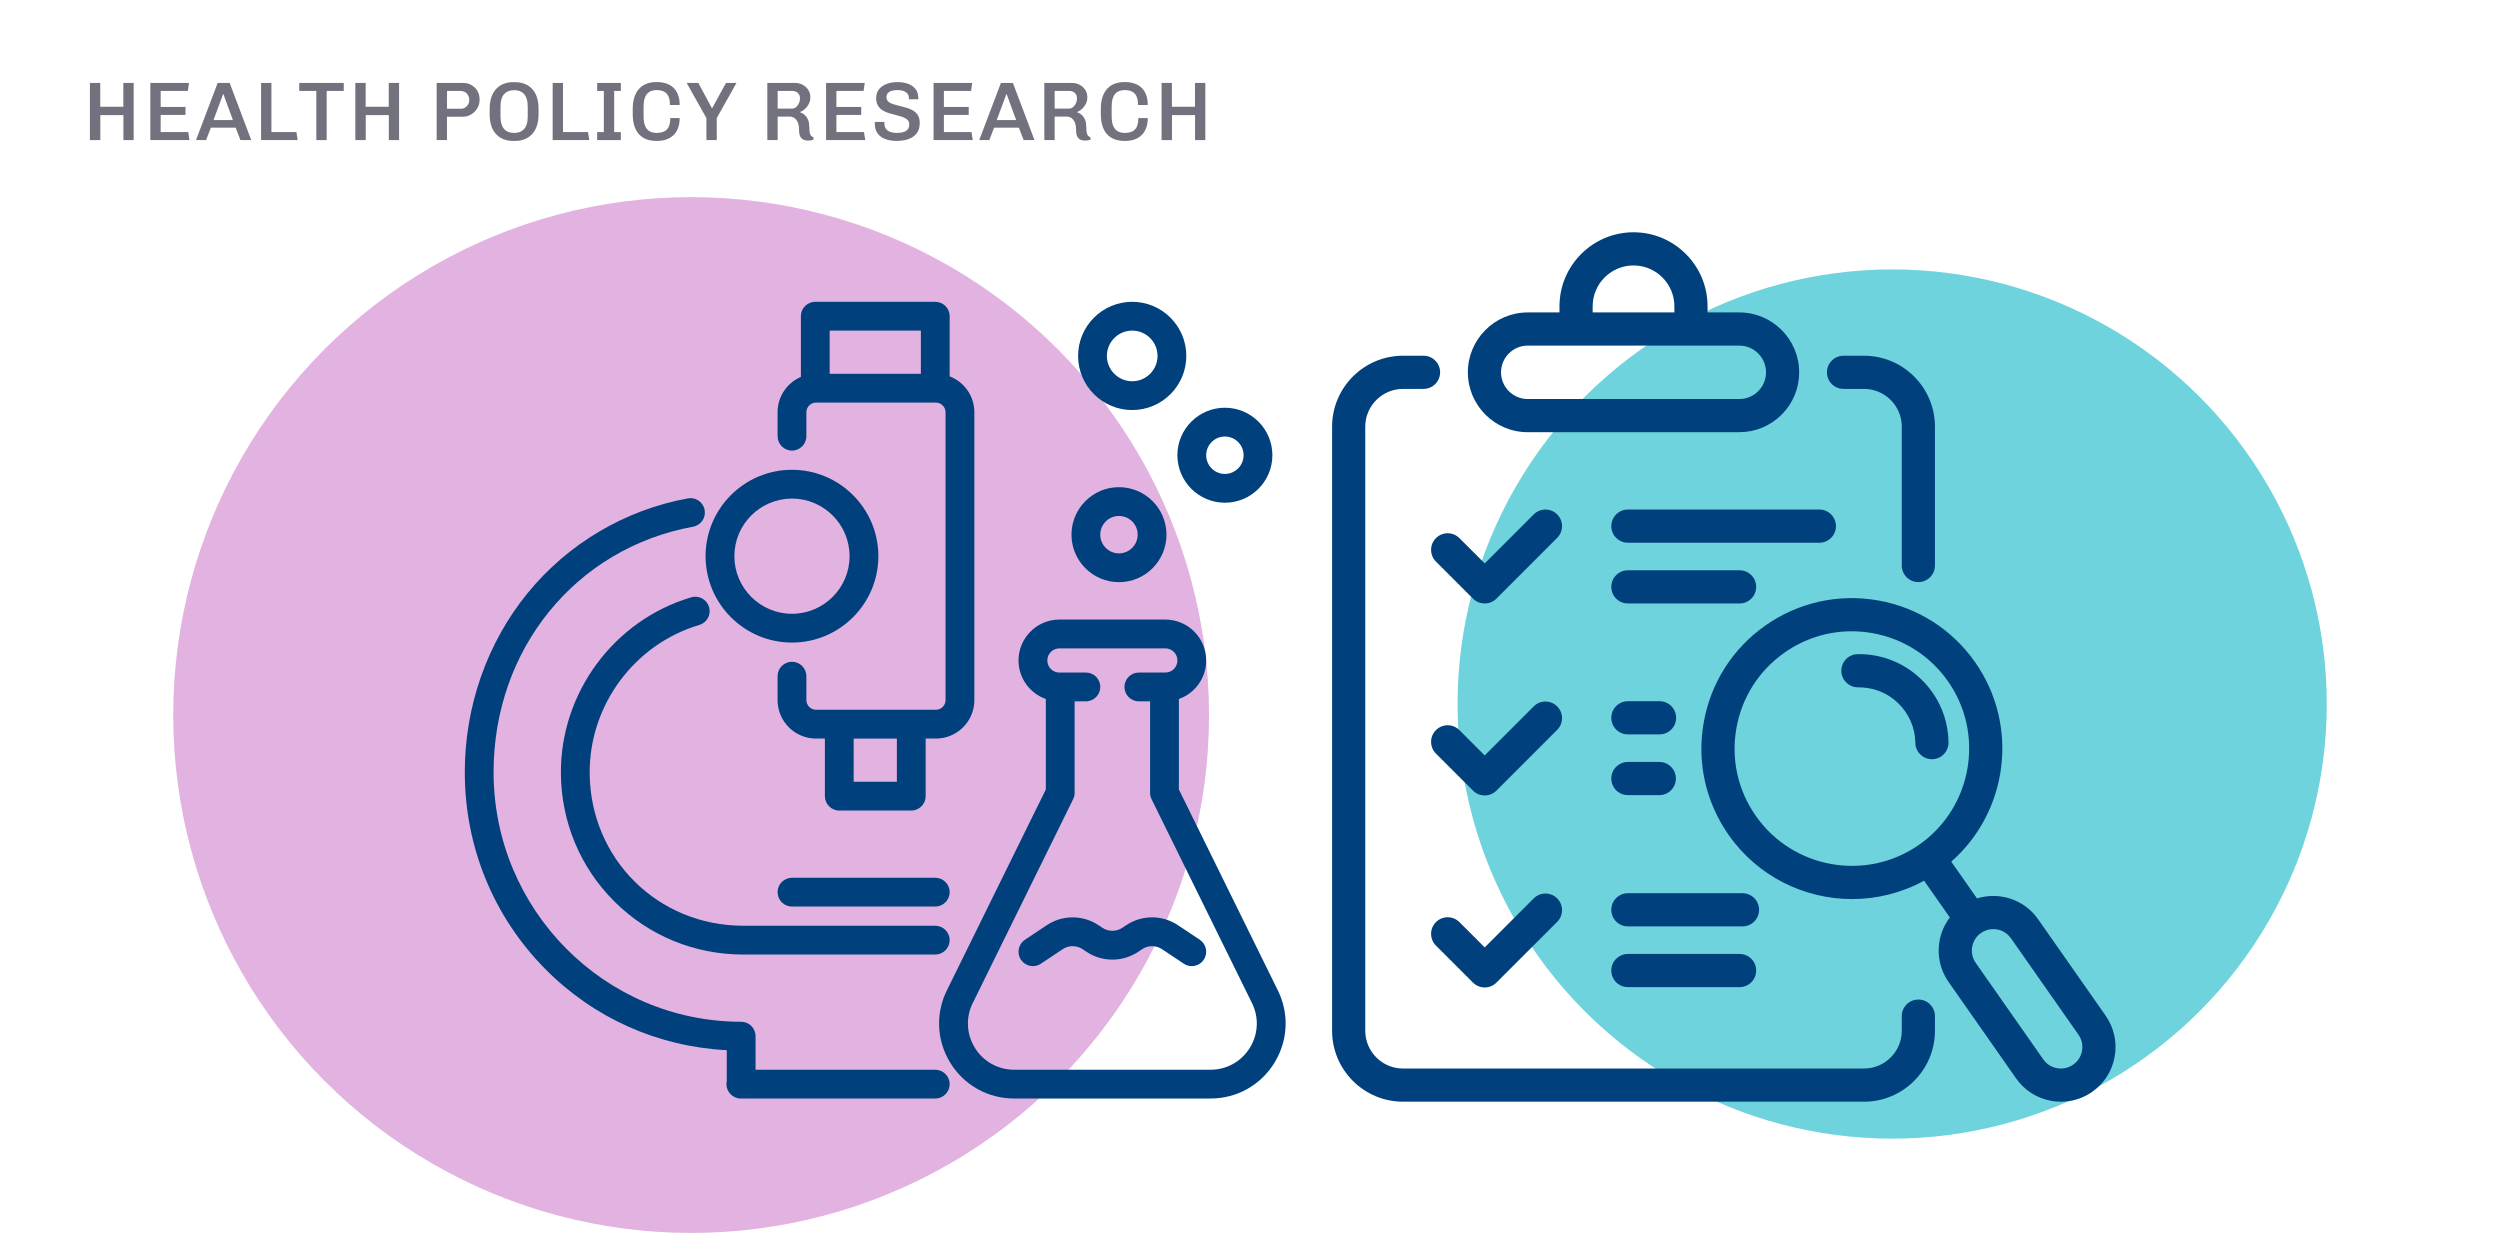 <?xml version="1.0" encoding="UTF-8"?>
<svg id="Layer_1" xmlns="http://www.w3.org/2000/svg" version="1.1" viewBox="0 0 360 180">
  <!-- Generator: Adobe Illustrator 29.8.2, SVG Export Plug-In . SVG Version: 2.1.1 Build 3)  -->
  <defs>
    <style>
      .st0 {
        fill: #72727e;
      }

      .st1 {
        fill: #ac27a9;
        opacity: .35;
      }

      .st2 {
        fill: #00b1c1;
        opacity: .57;
      }

      .st3 {
        fill: #00417d;
      }
    </style>
  </defs>
  <g>
    <path class="st0" d="M12.948,20.174v-8.232h1.488v3.432h3.324v-3.432h1.488v8.232h-1.476v-3.6h-3.324v3.6h-1.5Z"/>
    <path class="st0" d="M21.648,20.174v-8.232h5.568l-.168,1.152h-3.912v2.304h3.576v1.152h-3.576v2.472h3.972l.18,1.152h-5.64Z"/>
    <path class="st0" d="M28.224,20.174l3.12-8.232h1.728l3.108,8.232h-1.56l-.684-1.788h-3.576l-.684,1.788h-1.452ZM30.744,17.294h2.796l-1.368-3.732h-.048l-1.38,3.732Z"/>
    <path class="st0" d="M37.596,20.174v-8.232h1.488v7.08h3.601l.18,1.152h-5.268Z"/>
    <path class="st0" d="M45.552,20.174v-7.08h-2.46v-1.152h6.408v1.152h-2.46v7.08h-1.488Z"/>
    <path class="st0" d="M51.167,20.174v-8.232h1.488v3.432h3.324v-3.432h1.488v8.232h-1.477v-3.6h-3.324v3.6h-1.5Z"/>
    <path class="st0" d="M62.879,20.174v-8.232h3.816c.432,0,.828.102,1.188.306.359.204.646.482.857.834s.318.744.318,1.176v.144c0,.432-.112.832-.336,1.2-.225.368-.519.662-.882.882-.364.22-.767.33-1.206.33h-2.269v3.36h-1.488ZM64.368,15.662h1.968c.24,0,.452-.056.637-.168.184-.112.33-.264.438-.456.108-.192.162-.412.162-.66,0-.352-.118-.654-.354-.906-.236-.252-.542-.378-.918-.378h-1.933v2.568Z"/>
    <path class="st0" d="M73.884,20.294c-.465,0-.9-.074-1.309-.222s-.768-.378-1.08-.69c-.312-.312-.554-.712-.726-1.2-.172-.488-.258-1.072-.258-1.752v-.732c0-.68.088-1.264.264-1.752.176-.488.42-.888.732-1.2.312-.312.67-.541,1.073-.69.404-.148.834-.222,1.29-.222h.312c.472,0,.91.074,1.313.222.404.148.763.378,1.074.69.312.312.554.712.727,1.2.172.488.258,1.072.258,1.752v.732c0,.68-.088,1.264-.265,1.752-.176.488-.42.888-.731,1.2-.312.312-.67.542-1.074.69s-.834.222-1.29.222h-.312ZM74.028,19.142c.28,0,.538-.04.774-.12.235-.08.443-.212.624-.396.18-.184.319-.428.42-.732.1-.304.149-.684.149-1.14v-1.368c0-.456-.05-.838-.149-1.146-.101-.308-.24-.554-.42-.738-.181-.184-.389-.316-.624-.396-.236-.08-.49-.12-.763-.12-.271,0-.527.04-.768.12s-.45.212-.63.396-.32.428-.42.732c-.101.304-.15.684-.15,1.14v1.368c0,.456.05.838.15,1.146.1.308.24.554.42.738s.388.316.624.396c.235.08.489.12.762.12Z"/>
    <path class="st0" d="M79.584,20.174v-8.232h1.488v7.08h3.601l.18,1.152h-5.269Z"/>
    <path class="st0" d="M85.992,20.174v-1.152h.96v-5.928h-.96v-1.152h3.407v1.152h-.96v5.928h.96v1.152h-3.407Z"/>
    <path class="st0" d="M94.511,20.294c-.472,0-.914-.068-1.326-.204s-.771-.356-1.08-.66c-.308-.304-.55-.702-.726-1.194s-.264-1.094-.264-1.806v-.744c0-.696.088-1.29.264-1.782s.418-.892.726-1.2c.309-.308.664-.532,1.068-.672.404-.14.838-.21,1.302-.21h.181c.432,0,.842.06,1.229.18s.73.31,1.026.57c.296.26.529.6.702,1.02.172.42.258.93.258,1.53h-1.404c0-.568-.082-1.006-.246-1.314-.164-.308-.39-.523-.678-.648-.288-.124-.616-.186-.984-.186-.271,0-.523.041-.756.12-.231.08-.432.212-.6.396s-.298.43-.391.738c-.092.308-.138.69-.138,1.146v1.368c0,.608.08,1.086.24,1.434s.382.596.666.744.609.222.978.222c.393,0,.734-.062,1.026-.186s.52-.34.684-.648c.164-.308.246-.742.246-1.302h1.356c0,.576-.084,1.072-.252,1.488-.168.416-.398.756-.69,1.02-.292.264-.63.46-1.014.588-.384.127-.792.192-1.224.192h-.181Z"/>
    <path class="st0" d="M101.723,20.174v-3.168l-2.844-5.064h1.68l1.956,3.636h.036l1.992-3.636h1.512l-2.844,5.064v3.168h-1.488Z"/>
    <path class="st0" d="M116.339,20.246c-.232,0-.444-.042-.637-.126-.191-.084-.346-.238-.462-.462-.115-.224-.174-.544-.174-.96,0-.352-.038-.648-.114-.888-.075-.24-.178-.436-.306-.588-.128-.152-.271-.262-.432-.33-.16-.068-.324-.102-.492-.102h-1.74v3.384h-1.488v-8.232h3.984c.392,0,.754.086,1.086.258.332.172.602.412.811.72.208.308.312.67.312,1.086,0,.328-.065.632-.198.912-.132.28-.308.524-.527.732-.221.208-.462.364-.727.468v.06c.104.032.229.09.372.174.145.084.286.204.426.36.141.156.259.358.354.606s.144.552.144.912c0,.264.013.486.036.666.024.18.061.328.108.444.048.116.111.208.191.276.08.068.172.122.276.162v.336c-.096.04-.216.072-.36.096-.144.024-.292.036-.443.036ZM111.983,15.638h2.064c.216,0,.409-.07.582-.21.172-.14.31-.322.414-.546.104-.224.155-.46.155-.708,0-.336-.105-.6-.317-.792s-.486-.288-.822-.288h-2.076v2.544Z"/>
    <path class="st0" d="M118.955,20.174v-8.232h5.568l-.168,1.152h-3.912v2.304h3.576v1.152h-3.576v2.472h3.973l.18,1.152h-5.641Z"/>
    <path class="st0" d="M129.107,20.294c-.576,0-1.1-.082-1.572-.246-.472-.164-.85-.428-1.134-.792-.284-.364-.426-.846-.426-1.446v-.126c0-.043.004-.085.012-.126h1.38c-.008.041-.012.08-.012.12v.12c0,.296.072.544.216.744.145.2.35.35.618.45.268.1.582.15.942.15.384,0,.709-.042.978-.126.268-.084.472-.218.612-.402.14-.184.21-.42.21-.708,0-.272-.086-.49-.258-.654-.173-.164-.4-.296-.685-.396s-.596-.19-.936-.27c-.341-.08-.679-.172-1.015-.276s-.646-.242-.93-.414-.512-.4-.684-.684c-.173-.284-.259-.646-.259-1.086,0-.52.143-.95.427-1.29.283-.34.657-.594,1.122-.762.464-.168.972-.252,1.523-.252s1.054.08,1.506.24.814.41,1.086.75c.272.34.408.782.408,1.326v.156h-1.355v-.168c0-.248-.068-.458-.204-.63-.137-.172-.324-.302-.564-.39s-.523-.132-.852-.132c-.312,0-.59.034-.834.102-.244.068-.435.176-.57.324s-.204.346-.204.594c0,.264.086.474.258.63.172.156.4.28.685.372.283.092.598.178.941.258s.687.17,1.026.27.652.236.936.408c.284.172.513.4.685.684.172.284.258.646.258,1.086,0,.624-.148,1.126-.444,1.506s-.695.656-1.199.828c-.504.172-1.068.258-1.692.258Z"/>
    <path class="st0" d="M134.434,20.174v-8.232h5.568l-.168,1.152h-3.912v2.304h3.576v1.152h-3.576v2.472h3.973l.18,1.152h-5.641Z"/>
    <path class="st0" d="M141.011,20.174l3.12-8.232h1.728l3.108,8.232h-1.56l-.685-1.788h-3.576l-.684,1.788h-1.452ZM143.531,17.294h2.797l-1.368-3.732h-.048l-1.381,3.732Z"/>
    <path class="st0" d="M156.227,20.246c-.232,0-.444-.042-.637-.126-.191-.084-.346-.238-.462-.462-.115-.224-.174-.544-.174-.96,0-.352-.038-.648-.114-.888-.075-.24-.178-.436-.306-.588-.128-.152-.271-.262-.432-.33-.16-.068-.324-.102-.492-.102h-1.74v3.384h-1.488v-8.232h3.984c.392,0,.754.086,1.086.258.332.172.602.412.811.72.208.308.312.67.312,1.086,0,.328-.065.632-.198.912-.132.28-.308.524-.527.732-.221.208-.462.364-.727.468v.06c.104.032.229.09.372.174.145.084.286.204.426.36.141.156.259.358.354.606s.144.552.144.912c0,.264.013.486.036.666.024.18.061.328.108.444.048.116.111.208.191.276.08.068.172.122.276.162v.336c-.096.04-.216.072-.36.096-.144.024-.292.036-.443.036ZM151.871,15.638h2.064c.216,0,.409-.07.582-.21.172-.14.31-.322.414-.546.104-.224.155-.46.155-.708,0-.336-.105-.6-.317-.792s-.486-.288-.822-.288h-2.076v2.544Z"/>
    <path class="st0" d="M161.915,20.294c-.472,0-.914-.068-1.326-.204s-.771-.356-1.08-.66c-.308-.304-.55-.702-.726-1.194s-.264-1.094-.264-1.806v-.744c0-.696.088-1.29.264-1.782s.418-.892.726-1.2c.309-.308.664-.532,1.068-.672.404-.14.838-.21,1.302-.21h.181c.432,0,.842.06,1.229.18s.73.31,1.026.57c.296.26.529.6.702,1.02.172.42.258.93.258,1.53h-1.404c0-.568-.082-1.006-.246-1.314-.164-.308-.39-.523-.678-.648-.288-.124-.616-.186-.984-.186-.271,0-.523.041-.756.12-.231.08-.432.212-.6.396s-.298.43-.391.738c-.092.308-.138.69-.138,1.146v1.368c0,.608.08,1.086.24,1.434s.382.596.666.744.609.222.978.222c.393,0,.734-.062,1.026-.186s.52-.34.684-.648c.164-.308.246-.742.246-1.302h1.356c0,.576-.084,1.072-.252,1.488-.168.416-.398.756-.69,1.02-.292.264-.63.46-1.014.588-.384.127-.792.192-1.224.192h-.181Z"/>
    <path class="st0" d="M167.266,20.174v-8.232h1.488v3.432h3.324v-3.432h1.488v8.232h-1.477v-3.6h-3.324v3.6h-1.5Z"/>
  </g>
  <g>
    <circle class="st2" cx="272.473" cy="101.381" r="62.584"/>
    <circle class="st1" cx="99.523" cy="102.965" r="74.579"/>
    <g>
      <path class="st3" d="M276.243,143.934c-1.319,0-2.389,1.069-2.389,2.389v2.111c0,2.996-2.439,5.434-5.436,5.434h-66.384c-2.997,0-5.436-2.438-5.436-5.434V61.438c0-2.997,2.439-5.436,5.436-5.436h2.953c1.319,0,2.389-1.069,2.389-2.389s-1.069-2.389-2.389-2.389h-2.953c-5.632,0-10.213,4.582-10.213,10.213v86.997c0,5.631,4.582,10.211,10.213,10.211h66.384c5.632,0,10.213-4.581,10.213-10.211v-2.111c0-1.319-1.069-2.389-2.389-2.389Z"/>
      <path class="st3" d="M265.466,56.002h2.952c2.997,0,5.436,2.439,5.436,5.436v19.996c0,1.319,1.069,2.389,2.389,2.389s2.389-1.069,2.389-2.389v-19.996c0-5.632-4.582-10.213-10.213-10.213h-2.952c-1.319,0-2.389,1.069-2.389,2.389s1.069,2.389,2.389,2.389Z"/>
      <path class="st3" d="M219.996,62.236h30.462c2.305,0,4.471-.898,6.101-2.528,1.629-1.63,2.525-3.798,2.523-6.102-.004-4.751-3.872-8.617-8.624-8.617h-4.569v-.881c0-5.878-4.783-10.661-10.662-10.661-5.878,0-10.661,4.783-10.661,10.661v.881h-4.569c-4.755,0-8.624,3.869-8.624,8.624s3.869,8.623,8.624,8.623ZM229.343,44.108c0-3.245,2.639-5.884,5.884-5.884s5.885,2.639,5.885,5.884v.881h-11.769v-.881ZM219.996,49.766h30.462c2.119,0,3.845,1.724,3.847,3.844.001,1.028-.399,1.995-1.126,2.722-.726.727-1.693,1.128-2.721,1.128h-30.462c-2.121,0-3.847-1.726-3.847-3.846,0-2.121,1.726-3.847,3.847-3.847Z"/>
      <path class="st3" d="M206.776,80.868l5.332,5.332c.466.467,1.078.7,1.689.7s1.223-.233,1.689-.7l8.748-8.748c.933-.933.933-2.445,0-3.378-.932-.933-2.445-.933-3.378,0l-7.059,7.059-3.643-3.643c-.932-.933-2.445-.933-3.378,0-.933.933-.933,2.445,0,3.378Z"/>
      <path class="st3" d="M232.028,75.763c0,1.319,1.069,2.389,2.389,2.389h27.573c1.319,0,2.389-1.069,2.389-2.389s-1.069-2.389-2.389-2.389h-27.573c-1.319,0-2.389,1.069-2.389,2.389Z"/>
      <path class="st3" d="M252.891,84.511c0-1.319-1.069-2.389-2.389-2.389h-16.086c-1.319,0-2.389,1.069-2.389,2.389s1.069,2.389,2.389,2.389h16.086c1.319,0,2.389-1.069,2.389-2.389Z"/>
      <path class="st3" d="M224.233,101.721c-.932-.933-2.445-.933-3.378,0l-7.059,7.059-3.643-3.643c-.932-.933-2.445-.933-3.378,0-.933.933-.933,2.445,0,3.378l5.332,5.332c.466.467,1.078.7,1.689.7s1.223-.233,1.689-.7l8.748-8.748c.933-.933.933-2.445,0-3.378Z"/>
      <path class="st3" d="M238.975,100.975h-4.559c-1.319,0-2.389,1.069-2.389,2.389s1.069,2.389,2.389,2.389h4.559c1.319,0,2.389-1.069,2.389-2.389s-1.069-2.389-2.389-2.389Z"/>
      <path class="st3" d="M234.416,114.499h4.524c1.319,0,2.389-1.069,2.389-2.389s-1.069-2.389-2.389-2.389h-4.524c-1.319,0-2.389,1.069-2.389,2.389s1.069,2.389,2.389,2.389Z"/>
      <path class="st3" d="M220.856,129.368l-7.059,7.059-3.643-3.643c-.932-.933-2.445-.933-3.378,0-.933.933-.933,2.445,0,3.378l5.332,5.332c.466.467,1.078.7,1.689.7s1.223-.233,1.689-.7l8.748-8.748c.933-.933.933-2.445,0-3.378-.932-.933-2.445-.933-3.378,0Z"/>
      <path class="st3" d="M250.92,128.622h-16.504c-1.319,0-2.389,1.069-2.389,2.389s1.069,2.389,2.389,2.389h16.504c1.319,0,2.389-1.069,2.389-2.389s-1.069-2.389-2.389-2.389Z"/>
      <path class="st3" d="M250.502,137.369h-16.086c-1.319,0-2.389,1.069-2.389,2.389s1.069,2.389,2.389,2.389h16.086c1.319,0,2.389-1.069,2.389-2.389s-1.069-2.389-2.389-2.389Z"/>
      <path class="st3" d="M278.198,109.328c.012,0,.023,0,.035-0,1.319-.019,2.373-1.104,2.354-2.423-.049-3.444-1.438-6.663-3.908-9.063-2.47-2.401-5.719-3.689-9.172-3.645-1.319.019-2.373,1.104-2.354,2.423.019,1.307,1.084,2.354,2.388,2.354.012,0,.023,0,.035-0,2.186-.016,4.219.784,5.774,2.295s2.429,3.538,2.461,5.706c.019,1.307,1.084,2.354,2.388,2.354Z"/>
      <path class="st3" d="M303.213,146.258l-9.725-13.889c-2.013-2.874-5.614-3.99-8.798-2.996l-3.709-5.296c8.189-7.188,9.837-19.576,3.446-28.703-3.32-4.742-8.287-7.906-13.988-8.911-5.7-1.006-11.45.27-16.192,3.59s-7.906,8.287-8.911,13.988c-1.005,5.7.27,11.45,3.59,16.192,4.211,6.013,10.944,9.233,17.781,9.233,3.538,0,7.103-.865,10.361-2.648l3.71,5.298c-.754.987-1.269,2.144-1.49,3.402-.365,2.071.098,4.159,1.304,5.882l9.725,13.889c1.206,1.722,3.01,2.872,5.081,3.237.462.082.924.122,1.383.122,1.601,0,3.16-.488,4.499-1.426,1.722-1.206,2.872-3.01,3.237-5.081.365-2.07-.098-4.159-1.304-5.882ZM252.838,117.491c-2.588-3.696-3.582-8.179-2.799-12.622.784-4.444,3.251-8.316,6.947-10.905,2.872-2.011,6.219-3.059,9.653-3.059.985,0,1.978.086,2.969.261,4.444.784,8.316,3.251,10.905,6.947,5.317,7.596,3.495,18.089-4.049,23.453-.037.023-.077.038-.113.063-.036.025-.063.057-.097.083-7.622,5.249-18.1,3.371-23.417-4.222ZM299.813,151.31c-.144.814-.596,1.524-1.273,1.998h-0c-.676.474-1.498.655-2.312.513-.814-.144-1.524-.596-1.998-1.273l-9.725-13.889c-.474-.677-.656-1.498-.513-2.312s.596-1.524,1.272-1.998c.539-.377,1.158-.558,1.771-.558.976,0,1.938.46,2.54,1.319l9.725,13.888c.474.677.656,1.499.513,2.313Z"/>
    </g>
    <g>
      <path class="st3" d="M134.778,106.353h-1.483v8.294c0,1.145-.928,2.073-2.073,2.073h-10.367c-1.145,0-2.073-.928-2.073-2.073v-8.294h-1.282c-3.049,0-5.529-2.48-5.529-5.529v-3.456c0-1.145.928-2.073,2.073-2.073s2.073.928,2.073,2.073v3.456c0,.749.633,1.382,1.382,1.382h17.278c.749,0,1.382-.633,1.382-1.382v-41.468c0-.749-.633-1.382-1.382-1.382h-17.278c-.749,0-1.382.633-1.382,1.382v3.456c0,1.145-.928,2.073-2.073,2.073s-2.073-.928-2.073-2.073v-3.456c0-2.277,1.384-4.237,3.355-5.083v-8.74c0-1.145.928-2.073,2.073-2.073h17.278c1.145,0,2.073.928,2.073,2.073v8.659c2.077.796,3.556,2.81,3.556,5.164v41.468c0,3.049-2.48,5.529-5.529,5.529ZM122.928,112.574h6.22v-6.22h-6.22v6.22ZM119.473,47.607v6.22h13.132v-6.22h-13.132Z"/>
      <path class="st3" d="M126.485,80.09c0,6.86-5.581,12.441-12.441,12.441s-12.441-5.581-12.441-12.441,5.581-12.441,12.441-12.441,12.441,5.581,12.441,12.441ZM105.75,80.09c0,4.573,3.72,8.294,8.294,8.294s8.294-3.72,8.294-8.294-3.72-8.294-8.294-8.294-8.294,3.72-8.294,8.294Z"/>
      <path class="st3" d="M78.509,139.529c-7.468-7.55-11.58-17.613-11.58-28.337,0-9.476,3.21-18.63,9.038-25.775,5.825-7.142,14.025-11.99,23.089-13.652,1.128-.206,2.207.539,2.413,1.666.206,1.126-.539,2.207-1.666,2.413-16.915,3.101-28.728,17.636-28.728,35.348,0,19.817,15.994,35.939,35.653,35.939,1.145,0,2.073.928,2.073,2.073v4.838h25.876c1.145,0,2.073.928,2.073,2.073s-.928,2.073-2.073,2.073h-27.996c-1.145,0-2.073-.928-2.073-2.073,0-.15.016-.296.046-.437v-4.454c-9.919-.504-19.138-4.612-26.146-11.697Z"/>
      <path class="st3" d="M134.678,137.455h-27.646c-7.008,0-13.588-2.7-18.526-7.604-4.937-4.902-7.685-11.458-7.737-18.461-.086-11.633,7.629-22.068,18.761-25.377,1.098-.327,2.252.299,2.578,1.397.326,1.098-.299,2.252-1.397,2.578-9.373,2.785-15.869,11.573-15.796,21.37.091,12.308,9.806,21.948,22.116,21.948h27.646c1.145,0,2.073.928,2.073,2.073s-.928,2.073-2.073,2.073Z"/>
      <path class="st3" d="M134.678,130.543h-20.634c-1.145,0-2.073-.928-2.073-2.073s.928-2.073,2.073-2.073h20.634c1.145,0,2.073.928,2.073,2.073s-.928,2.073-2.073,2.073Z"/>
      <path class="st3" d="M136.468,142.374l14.13-28.687v-13.031c-2.288-.808-3.932-2.991-3.932-5.552,0-3.246,2.641-5.887,5.887-5.887h15.253c3.246,0,5.886,2.641,5.886,5.887,0,2.561-1.644,4.744-3.932,5.552v13.031l14.13,28.686c1.764,3.374,1.643,7.332-.325,10.593-1.974,3.27-5.433,5.222-9.252,5.222h-28.267c-3.819,0-7.278-1.952-9.252-5.222-1.969-3.261-2.09-7.219-.325-10.593ZM140.343,150.824c1.217,2.015,3.348,3.218,5.702,3.218h28.267c2.354,0,4.485-1.203,5.702-3.218,1.216-2.015,1.288-4.461.192-6.544-.009-.017-.017-.033-.025-.05l-14.354-29.143c-.14-.285-.213-.599-.213-.916v-13.179h-1.621c-1.145,0-2.073-.928-2.073-2.073s.928-2.073,2.073-2.073h3.813c.959,0,1.74-.78,1.74-1.74s-.78-1.74-1.74-1.74h-15.253c-.959,0-1.74.78-1.74,1.74s.78,1.74,1.74,1.74h3.813c1.145,0,2.073.928,2.073,2.073s-.928,2.073-2.073,2.073h-1.621v13.179c0,.318-.073.631-.213.916l-14.354,29.143c-.008.017-.017.033-.025.05-1.096,2.083-1.025,4.529.192,6.544Z"/>
      <path class="st3" d="M147.589,135.324l3.137-2.091c2.268-1.512,5.199-1.512,7.467,0l.553.369c.871.58,1.996.58,2.865 0l.554-.37c2.268-1.512,5.199-1.512,7.467,0l3.137,2.091c.953.635,1.21,1.923.575,2.875-.399.599-1.057.924-1.727.924-.395,0-.795-.113-1.148-.349l-3.137-2.091c-.87-.58-1.995-.58-2.866-0l-.554.37c-2.268,1.512-5.199,1.512-7.467,0l-.553-.369c-.871-.58-1.996-.58-2.866,0l-3.137,2.091c-.953.635-2.24.378-2.875-.575-.635-.953-.378-2.24.575-2.875Z"/>
      <path class="st3" d="M176.384,72.392c-3.772,0-6.84-3.068-6.84-6.84s3.068-6.84,6.84-6.84,6.84,3.068,6.84,6.84-3.068,6.84-6.84,6.84ZM176.384,62.859c-1.485,0-2.693,1.208-2.693,2.693,0,1.485,1.208,2.693,2.693,2.693,1.485,0,2.693-1.208,2.693-2.693,0-1.485-1.208-2.693-2.693-2.693Z"/>
      <path class="st3" d="M161.132,70.152c3.772,0,6.84,3.068,6.84,6.84s-3.068,6.84-6.84,6.84-6.84-3.068-6.84-6.84,3.068-6.84,6.84-6.84ZM161.132,79.685c1.485,0,2.693-1.208,2.693-2.693,0-1.485-1.208-2.693-2.693-2.693s-2.693,1.208-2.693,2.693c0,1.485,1.208,2.693,2.693,2.693Z"/>
      <path class="st3" d="M163.038,59.046c-4.297,0-7.793-3.496-7.793-7.793s3.496-7.793,7.793-7.793,7.793,3.496,7.793,7.793-3.496,7.793-7.793,7.793ZM163.038,47.607c-2.011,0-3.646,1.636-3.646,3.646s1.636,3.646,3.646,3.646,3.646-1.636,3.646-3.646-1.636-3.646-3.646-3.646Z"/>
    </g>
  </g>
</svg>